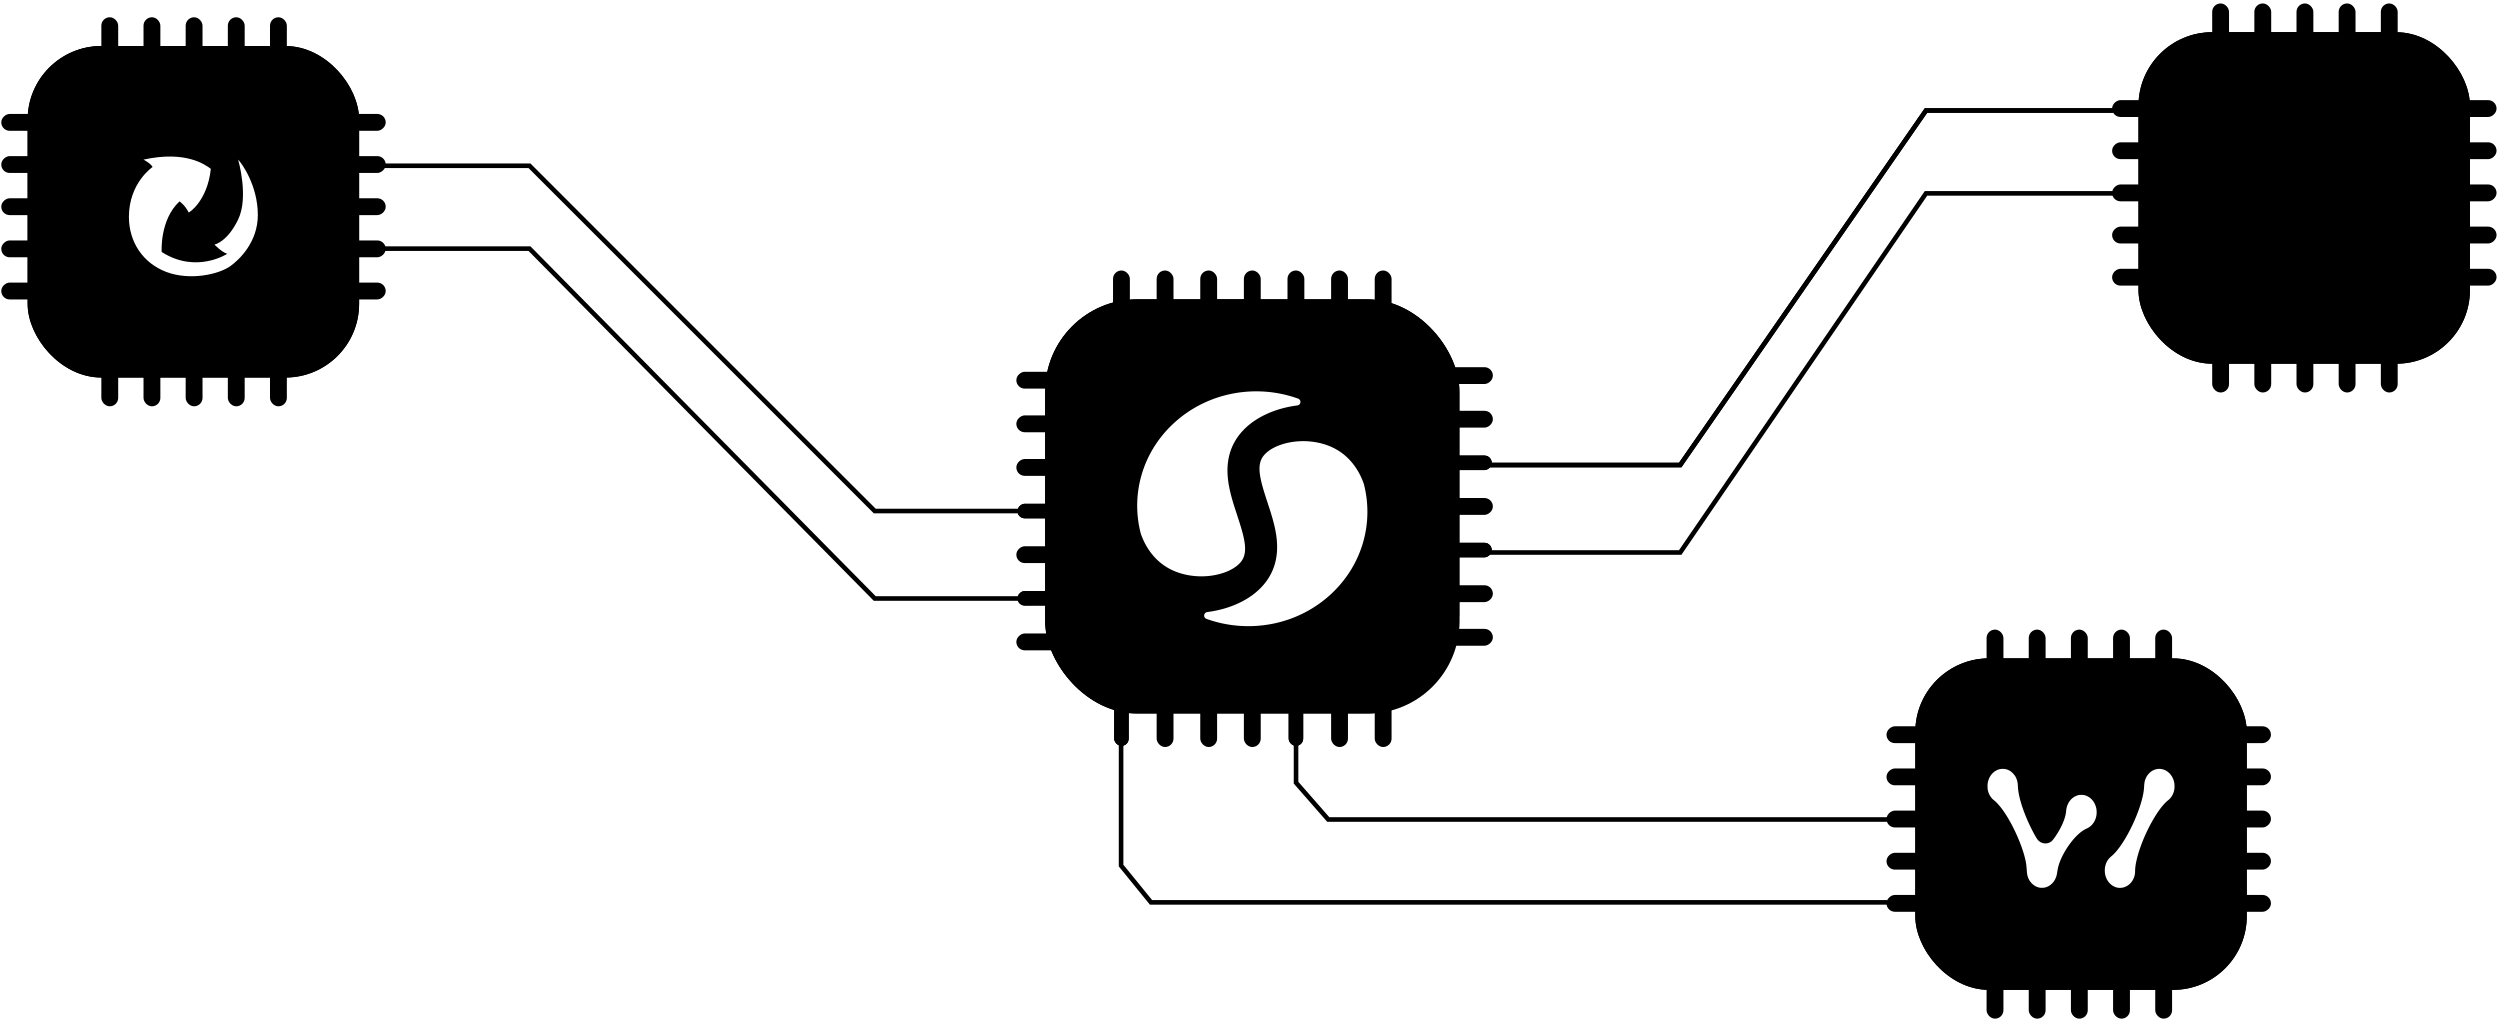 <svg xmlns="http://www.w3.org/2000/svg" width="543" height="222" fill="none"><path stroke="color(display-p3 .222 .182 .398)" d="M83 54h32l75 76h32"/><path stroke="color(display-p3 .222 .182 .398)" d="M83 36h32l75 75h32m237-87h-40.673l-53.383 77H323"/><path stroke="color(display-p3 .222 .182 .398)" d="M459 24h-40.673l-53.383 77H323"/><path stroke="color(display-p3 .222 .182 .398)" d="M459 42h-40.673l-53.383 78H323m-41.5 41v9l7 8H412"/><path stroke="color(display-p3 .222 .182 .398)" d="M243.5 161v27l6.5 8h160"/><rect width="3.158" height="12" x="242" y="59" fill="color(display-p3 .232 .192 .408)" stroke="color(display-p3 .271 .224 .474)" stroke-width=".5" rx="1.579"/><rect width="3.158" height="12" x="251.475" y="59" fill="color(display-p3 .232 .192 .408)" stroke="color(display-p3 .271 .224 .474)" stroke-width=".5" rx="1.579"/><rect width="3.158" height="12" x="260.947" y="59" fill="color(display-p3 .232 .192 .408)" stroke="color(display-p3 .271 .224 .474)" stroke-width=".5" rx="1.579"/><rect width="3.158" height="12" x="270.422" y="59" fill="color(display-p3 .232 .192 .408)" stroke="color(display-p3 .271 .224 .474)" stroke-width=".5" rx="1.579"/><rect width="3.158" height="12" x="279.895" y="59" fill="color(display-p3 .232 .192 .408)" stroke="color(display-p3 .271 .224 .474)" stroke-width=".5" rx="1.579"/><rect width="3.158" height="12" x="289.369" y="59" fill="color(display-p3 .232 .192 .408)" stroke="color(display-p3 .271 .224 .474)" stroke-width=".5" rx="1.579"/><rect width="3.158" height="12" x="298.842" y="59" fill="color(display-p3 .232 .192 .408)" stroke="color(display-p3 .271 .224 .474)" stroke-width=".5" rx="1.579"/><g clip-path="url(#a)"><rect width="3.158" height="12" x="242" y="150" fill="color(display-p3 .23 .192 .408)" stroke="color(display-p3 .271 .224 .474)" stroke-width=".5" rx="1.579"/><g filter="url(#b)"><ellipse cx="243.5" cy="160" fill="color(display-p3 .807 .768 1)" rx="4" ry="1.5" transform="rotate(90 243.5 160)"/></g></g><rect width="3.158" height="12" x="251.475" y="150" fill="color(display-p3 .23 .192 .408)" stroke="color(display-p3 .271 .224 .474)" stroke-width=".5" rx="1.579"/><rect width="3.158" height="12" x="260.947" y="150" fill="color(display-p3 .23 .192 .408)" stroke="color(display-p3 .271 .224 .474)" stroke-width=".5" rx="1.579"/><rect width="3.158" height="12" x="270.422" y="150" fill="color(display-p3 .23 .192 .408)" stroke="color(display-p3 .271 .224 .474)" stroke-width=".5" rx="1.579"/><g clip-path="url(#c)"><rect width="3.158" height="12" x="279.895" y="150" fill="color(display-p3 .23 .192 .408)" stroke="color(display-p3 .271 .224 .474)" stroke-width=".5" rx="1.579"/><g filter="url(#d)"><ellipse cx="281.5" cy="160" fill="color(display-p3 .807 .768 1)" rx="4" ry="1.5" transform="rotate(90 281.5 160)"/></g></g><rect width="3.158" height="12" x="289.369" y="150" fill="color(display-p3 .23 .192 .408)" stroke="color(display-p3 .271 .224 .474)" stroke-width=".5" rx="1.579"/><rect width="3.158" height="12" x="298.842" y="150" fill="color(display-p3 .23 .192 .408)" stroke="color(display-p3 .271 .224 .474)" stroke-width=".5" rx="1.579"/><rect width="3.158" height="12" x="324" y="80" fill="color(display-p3 .23 .192 .408)" stroke="color(display-p3 .271 .224 .474)" stroke-width=".5" rx="1.579" transform="rotate(90 324 80)"/><rect width="3.158" height="12" x="324" y="89.474" fill="color(display-p3 .23 .192 .408)" stroke="color(display-p3 .271 .224 .474)" stroke-width=".5" rx="1.579" transform="rotate(90 324 89.474)"/><g clip-path="url(#e)"><rect width="3.158" height="12" x="324" y="98.947" fill="color(display-p3 .23 .192 .408)" stroke="color(display-p3 .271 .224 .474)" stroke-width=".5" rx="1.579" transform="rotate(90 324 98.947)"/><g filter="url(#f)"><ellipse cx="322" cy="100.5" fill="color(display-p3 .807 .768 1)" rx="4" ry="1.5"/></g></g><rect width="3.158" height="12" x="324" y="108.421" fill="color(display-p3 .23 .192 .408)" stroke="color(display-p3 .271 .224 .474)" stroke-width=".5" rx="1.579" transform="rotate(90 324 108.421)"/><g clip-path="url(#g)"><rect width="3.158" height="12" x="324" y="117.895" fill="color(display-p3 .23 .192 .408)" stroke="color(display-p3 .271 .224 .474)" stroke-width=".5" rx="1.579" transform="rotate(90 324 117.895)"/><g filter="url(#h)"><ellipse cx="322" cy="119.5" fill="color(display-p3 .807 .768 1)" rx="4" ry="1.5"/></g></g><rect width="3.158" height="12" x="324" y="127.368" fill="color(display-p3 .23 .192 .408)" stroke="color(display-p3 .271 .224 .474)" stroke-width=".5" rx="1.579" transform="rotate(90 324 127.368)"/><rect width="3.158" height="12" x="324" y="136.842" fill="color(display-p3 .23 .192 .408)" stroke="color(display-p3 .271 .224 .474)" stroke-width=".5" rx="1.579" transform="rotate(90 324 136.842)"/><rect width="3.158" height="12" x="233" y="81" fill="color(display-p3 .23 .192 .408)" stroke="color(display-p3 .271 .224 .474)" stroke-width=".5" rx="1.579" transform="rotate(90 233 81)"/><rect width="3.158" height="12" x="233" y="90.474" fill="color(display-p3 .23 .192 .408)" stroke="color(display-p3 .271 .224 .474)" stroke-width=".5" rx="1.579" transform="rotate(90 233 90.474)"/><rect width="3.158" height="12" x="233" y="99.947" fill="color(display-p3 .23 .192 .408)" stroke="color(display-p3 .271 .224 .474)" stroke-width=".5" rx="1.579" transform="rotate(90 233 99.947)"/><g clip-path="url(#i)"><rect width="3.158" height="12" x="233" y="109.421" fill="color(display-p3 .23 .192 .408)" stroke="color(display-p3 .271 .224 .474)" stroke-width=".5" rx="1.579" transform="rotate(90 233 109.421)"/><g filter="url(#j)"><path fill="color(display-p3 .807 .768 1)" d="M227 111c0 .828-1.791 1.5-4 1.5s-4-.672-4-1.5 1.791-1.5 4-1.5 4 .672 4 1.5z"/></g></g><rect width="3.158" height="12" x="233" y="118.895" fill="color(display-p3 .23 .192 .408)" stroke="color(display-p3 .271 .224 .474)" stroke-width=".5" rx="1.579" transform="rotate(90 233 118.895)"/><g clip-path="url(#k)"><rect width="3.158" height="12" x="233" y="128.368" fill="color(display-p3 .23 .192 .408)" stroke="color(display-p3 .271 .224 .474)" stroke-width=".5" rx="1.579" transform="rotate(90 233 128.368)"/><g filter="url(#l)"><path fill="color(display-p3 .807 .768 1)" d="M227 130c0 .828-1.791 1.5-4 1.5s-4-.672-4-1.5 1.791-1.5 4-1.5 4 .672 4 1.5z"/></g></g><rect width="3.158" height="12" x="233" y="137.842" fill="color(display-p3 .23 .192 .408)" stroke="color(display-p3 .271 .224 .474)" stroke-width=".5" rx="1.579" transform="rotate(90 233 137.842)"/><g filter="url(#m)"><g clip-path="url(#n)"><rect width="90" height="90" x="227" y="65" fill="color(display-p3 .201 .153 .347)" rx="20"/><g filter="url(#o)" opacity=".8"><ellipse cx="57.619" cy="64.452" fill="color(display-p3 .207 .008 1)" rx="57.619" ry="64.452" transform="matrix(-.332 -.943 .952 -.305 220.521 183.812)"/></g><g filter="url(#p)" opacity=".8"><ellipse cx="236.753" cy="102.707" fill="color(display-p3 .467 .744 1)" rx="50.183" ry="51.828" transform="rotate(-122.813 236.753 102.707)"/></g><g filter="url(#q)" opacity=".8"><path fill="color(display-p3 .24 .225 1)" d="M336.838 42.715c29.849 20.878 7.116 126.004-4.427 119.096-7.042-4.215-15.367-39.865-37.472-55.142-14.132-9.767-39.431-2.64-55.545-1.632-41.321 2.584 67.345-83.375 97.444-62.322z"/></g><g clip-path="url(#r)"><rect width="82" height="82" x="231" y="69" fill="color(display-p3 .118 .094 .212)" rx="16"/><g filter="url(#s)"><path fill="color(display-p3 .51 .44 .86)" fill-opacity=".41" d="M245 57h55v20h-55z"/></g><g filter="url(#t)"><path fill="#fff" d="M268.596 120.951c-1.171 1.526-3.588 2.678-6.462 3.079-3.234.452-6.597-.115-9.226-1.553-3.701-2.025-5.395-5.46-6.117-7.533l-.019-.064c-2.13-8.183.139-17.207 6.8-23.605 7.397-7.105 18.16-9.007 27.354-5.703.79.284.661 1.388-.175 1.495l-.031.003c-2.539.333-4.891 1.015-6.987 2.031-2.333 1.128-4.212 2.602-5.583 4.376a11.939 11.939 0 0 0-2.222 4.719c-.326 1.453-.403 2.979-.234 4.671.277 2.752 1.165 5.448 2.023 8.056 1.601 4.863 2.459 7.963.879 10.028z"/></g><g filter="url(#u)"><path fill="#fff" d="M275.403 99.05c1.171-1.526 3.588-2.678 6.462-3.08 3.234-.451 6.597.115 9.225 1.553 3.702 2.026 5.396 5.46 6.118 7.533l.018.065c2.131 8.182-.138 17.206-6.8 23.605-7.396 7.105-18.159 9.006-27.354 5.702-.79-.283-.66-1.388.176-1.494l.03-.003c2.54-.334 4.891-1.016 6.988-2.032 2.333-1.128 4.212-2.601 5.583-4.376a11.936 11.936 0 0 0 2.222-4.718c.326-1.453.403-2.98.234-4.672-.277-2.752-1.165-5.448-2.023-8.055-1.601-4.863-2.459-7.967-.879-10.028z"/></g></g></g></g><rect width="3.158" height="12" x="62.053" y="88" fill="color(display-p3 .193 .16 .34)" stroke="color(display-p3 .23 .192 .408)" stroke-width=".5" rx="1.579" transform="rotate(-180 62.053 88)"/><rect width="3.158" height="12" x="52.895" y="88" fill="color(display-p3 .193 .16 .34)" stroke="color(display-p3 .23 .192 .408)" stroke-width=".5" rx="1.579" transform="rotate(-180 52.895 88)"/><rect width="3.158" height="12" x="43.737" y="88" fill="color(display-p3 .193 .16 .34)" stroke="color(display-p3 .23 .192 .408)" stroke-width=".5" rx="1.579" transform="rotate(-180 43.737 88)"/><rect width="3.158" height="12" x="34.579" y="88" fill="color(display-p3 .193 .16 .34)" stroke="color(display-p3 .23 .192 .408)" stroke-width=".5" rx="1.579" transform="rotate(-180 34.58 88)"/><rect width="3.158" height="12" x="25.421" y="88" fill="color(display-p3 .193 .16 .34)" stroke="color(display-p3 .23 .192 .408)" stroke-width=".5" rx="1.579" transform="rotate(-180 25.421 88)"/><rect width="3.158" height="12" x="62.053" y="16" fill="color(display-p3 .193 .16 .34)" stroke="color(display-p3 .23 .192 .408)" stroke-width=".5" rx="1.579" transform="rotate(-180 62.053 16)"/><rect width="3.158" height="12" x="52.895" y="16" fill="color(display-p3 .193 .16 .34)" stroke="color(display-p3 .23 .192 .408)" stroke-width=".5" rx="1.579" transform="rotate(-180 52.895 16)"/><rect width="3.158" height="12" x="43.737" y="16" fill="color(display-p3 .193 .16 .34)" stroke="color(display-p3 .23 .192 .408)" stroke-width=".5" rx="1.579" transform="rotate(-180 43.737 16)"/><rect width="3.158" height="12" x="34.579" y="16" fill="color(display-p3 .193 .16 .34)" stroke="color(display-p3 .23 .192 .408)" stroke-width=".5" rx="1.579" transform="rotate(-180 34.58 16)"/><rect width="3.158" height="12" x="25.421" y="16" fill="color(display-p3 .193 .16 .34)" stroke="color(display-p3 .23 .192 .408)" stroke-width=".5" rx="1.579" transform="rotate(-180 25.421 16)"/><rect width="3.158" height="12" x="83.526" y="25" fill="color(display-p3 .193 .16 .34)" stroke="color(display-p3 .23 .192 .408)" stroke-width=".5" rx="1.579" transform="rotate(90 83.526 25)"/><rect width="3.158" height="12" x="83.526" y="34.158" fill="color(display-p3 .193 .16 .34)" stroke="color(display-p3 .23 .192 .408)" stroke-width=".5" rx="1.579" transform="rotate(90 83.526 34.158)"/><rect width="3.158" height="12" x="83.526" y="43.316" fill="color(display-p3 .193 .16 .34)" stroke="color(display-p3 .23 .192 .408)" stroke-width=".5" rx="1.579" transform="rotate(90 83.526 43.316)"/><rect width="3.158" height="12" x="83.526" y="52.474" fill="color(display-p3 .193 .16 .34)" stroke="color(display-p3 .23 .192 .408)" stroke-width=".5" rx="1.579" transform="rotate(90 83.526 52.474)"/><rect width="3.158" height="12" x="83.526" y="61.631" fill="color(display-p3 .193 .16 .34)" stroke="color(display-p3 .23 .192 .408)" stroke-width=".5" rx="1.579" transform="rotate(90 83.526 61.631)"/><rect width="3.158" height="12" x="12.526" y="25" fill="color(display-p3 .193 .16 .34)" stroke="color(display-p3 .23 .192 .408)" stroke-width=".5" rx="1.579" transform="rotate(90 12.526 25)"/><rect width="3.158" height="12" x="12.526" y="34.158" fill="color(display-p3 .193 .16 .34)" stroke="color(display-p3 .23 .192 .408)" stroke-width=".5" rx="1.579" transform="rotate(90 12.526 34.158)"/><rect width="3.158" height="12" x="12.526" y="43.316" fill="color(display-p3 .193 .16 .34)" stroke="color(display-p3 .23 .192 .408)" stroke-width=".5" rx="1.579" transform="rotate(90 12.526 43.316)"/><rect width="3.158" height="12" x="12.526" y="52.474" fill="color(display-p3 .193 .16 .34)" stroke="color(display-p3 .23 .192 .408)" stroke-width=".5" rx="1.579" transform="rotate(90 12.526 52.474)"/><rect width="3.158" height="12" x="12.526" y="61.631" fill="color(display-p3 .193 .16 .34)" stroke="color(display-p3 .23 .192 .408)" stroke-width=".5" rx="1.579" transform="rotate(90 12.526 61.631)"/><g filter="url(#v)"><g clip-path="url(#w)"><rect width="72" height="72" x="6" y="10" fill="color(display-p3 .118 .094 .212)" rx="16"/><circle cx="42" cy="46" r="20" fill="color(display-p3 .028 .612 .863)"/><path fill="#fff" fill-rule="evenodd" d="M45.792 36.675c-1.258-.962-5.535-4.011-14.629-2.005 0 0 1.582.802 1.977 1.604 0 0-5.14 3.425-5.14 10.832 0 5.511 3.098 10.07 8.153 11.97 5.056 1.9 11.32.57 13.916-1.299C51.937 56.433 56 52.617 56 46.705c0-6.42-3.486-11.233-4.277-12.035 0 0 2.373 8.088 0 13.008-2.372 4.92-5.14 5.446-5.14 5.446s1.51 1.604 2.768 2.005c0 0-6.722 4.413-14.234-.4 0 0-.468-6.981 3.881-10.993 0 0 1.187.802 1.977 2.407 0 .133 4.063-2.407 4.817-9.468z" clip-rule="evenodd"/><g filter="url(#x)"><path fill="color(display-p3 .51 .44 .86)" fill-opacity=".41" d="M17.2.4h44v16h-44z"/></g></g><rect width="70.4" height="70.4" x="6.8" y="10.8" stroke="color(display-p3 .447 .361 .718)" stroke-width="1.6" rx="15.2"/></g><rect width="3.158" height="12" x="520.526" y="85" fill="color(display-p3 .193 .16 .34)" stroke="color(display-p3 .23 .192 .408)" stroke-width=".5" rx="1.579" transform="rotate(-180 520.526 85)"/><rect width="3.158" height="12" x="511.369" y="85" fill="color(display-p3 .193 .16 .34)" stroke="color(display-p3 .23 .192 .408)" stroke-width=".5" rx="1.579" transform="rotate(-180 511.369 85)"/><rect width="3.158" height="12" x="502.21" y="85" fill="color(display-p3 .193 .16 .34)" stroke="color(display-p3 .23 .192 .408)" stroke-width=".5" rx="1.579" transform="rotate(-180 502.21 85)"/><rect width="3.158" height="12" x="493.053" y="85" fill="color(display-p3 .193 .16 .34)" stroke="color(display-p3 .23 .192 .408)" stroke-width=".5" rx="1.579" transform="rotate(-180 493.053 85)"/><rect width="3.158" height="12" x="483.895" y="85" fill="color(display-p3 .193 .16 .34)" stroke="color(display-p3 .23 .192 .408)" stroke-width=".5" rx="1.579" transform="rotate(-180 483.895 85)"/><rect width="3.158" height="12" x="520.526" y="13" fill="color(display-p3 .193 .16 .34)" stroke="color(display-p3 .23 .192 .408)" stroke-width=".5" rx="1.579" transform="rotate(-180 520.526 13)"/><rect width="3.158" height="12" x="511.369" y="13" fill="color(display-p3 .193 .16 .34)" stroke="color(display-p3 .23 .192 .408)" stroke-width=".5" rx="1.579" transform="rotate(-180 511.369 13)"/><rect width="3.158" height="12" x="502.21" y="13" fill="color(display-p3 .193 .16 .34)" stroke="color(display-p3 .23 .192 .408)" stroke-width=".5" rx="1.579" transform="rotate(-180 502.21 13)"/><rect width="3.158" height="12" x="493.053" y="13" fill="color(display-p3 .193 .16 .34)" stroke="color(display-p3 .23 .192 .408)" stroke-width=".5" rx="1.579" transform="rotate(-180 493.053 13)"/><rect width="3.158" height="12" x="483.895" y="13" fill="color(display-p3 .193 .16 .34)" stroke="color(display-p3 .23 .192 .408)" stroke-width=".5" rx="1.579" transform="rotate(-180 483.895 13)"/><rect width="3.158" height="12" x="542" y="22" fill="color(display-p3 .193 .16 .34)" stroke="color(display-p3 .23 .192 .408)" stroke-width=".5" rx="1.579" transform="rotate(90 542 22)"/><rect width="3.158" height="12" x="542" y="31.158" fill="color(display-p3 .193 .16 .34)" stroke="color(display-p3 .23 .192 .408)" stroke-width=".5" rx="1.579" transform="rotate(90 542 31.158)"/><rect width="3.158" height="12" x="542" y="40.316" fill="color(display-p3 .193 .16 .34)" stroke="color(display-p3 .23 .192 .408)" stroke-width=".5" rx="1.579" transform="rotate(90 542 40.316)"/><rect width="3.158" height="12" x="542" y="49.474" fill="color(display-p3 .193 .16 .34)" stroke="color(display-p3 .23 .192 .408)" stroke-width=".5" rx="1.579" transform="rotate(90 542 49.474)"/><rect width="3.158" height="12" x="542" y="58.631" fill="color(display-p3 .193 .16 .34)" stroke="color(display-p3 .23 .192 .408)" stroke-width=".5" rx="1.579" transform="rotate(90 542 58.631)"/><rect width="3.158" height="12" x="471" y="22" fill="color(display-p3 .193 .16 .34)" stroke="color(display-p3 .23 .192 .408)" stroke-width=".5" rx="1.579" transform="rotate(90 471 22)"/><rect width="3.158" height="12" x="471" y="31.158" fill="color(display-p3 .193 .16 .34)" stroke="color(display-p3 .23 .192 .408)" stroke-width=".5" rx="1.579" transform="rotate(90 471 31.158)"/><rect width="3.158" height="12" x="471" y="40.316" fill="color(display-p3 .193 .16 .34)" stroke="color(display-p3 .23 .192 .408)" stroke-width=".5" rx="1.579" transform="rotate(90 471 40.316)"/><rect width="3.158" height="12" x="471" y="49.474" fill="color(display-p3 .193 .16 .34)" stroke="color(display-p3 .23 .192 .408)" stroke-width=".5" rx="1.579" transform="rotate(90 471 49.474)"/><rect width="3.158" height="12" x="471" y="58.631" fill="color(display-p3 .193 .16 .34)" stroke="color(display-p3 .23 .192 .408)" stroke-width=".5" rx="1.579" transform="rotate(90 471 58.631)"/><g filter="url(#y)"><g clip-path="url(#z)"><rect width="72" height="72" x="464.474" y="7" fill="color(display-p3 .118 .094 .212)" rx="16"/><g filter="url(#A)"><path fill="color(display-p3 .51 .44 .86)" fill-opacity=".41" d="M475.674-2.6h44v16h-44z"/></g><path fill="color(display-p3 .408 .769 .529)" fill-rule="evenodd" d="M520 43c0 11.046-8.954 20-20 20s-20-8.954-20-20 8.954-20 20-20 20 8.954 20 20zm-18.149-13.864c-.006.43 0 .86 0 1.289H510c-.081.517-.353 3.01-.879 3.222-.084.032-3.061.071-7.452.065h-7.331c-1.203.511-1.748 1.587-2 2.835-.121.58-.121 2.128 0 2.707.321 1.605.794 2.334 1.636 2.772l.243.128 4.847.065c2.665.006 4.883.039 4.907.064.268.287-.513 2.83-.606 3.223h-4.968c-2.281-.012-5.202.55-7.089-1.096-1.568-1.385-2.423-3.687-2.423-6.51 0-1.48.176-2.674.606-3.802.619-1.618 2.219-3.673 4.157-3.673h5.234v-1.29h2.969zm-2.969 23.652h2.969V51.5c5.122 0 8.119-2.269 8.119-7.476 0-2.832-1.071-6.63-4.181-7.477-.23-.058-1.595-.11-5.332-.128h-5.404l.909 3.222s1.164.058 3.829.064l4.847.065.242.129c.842.438 1.315 1.167 1.636 2.771.121.58.121 2.127 0 2.707-.251 1.249-.797 2.324-1.999 2.836l-5.453-.065c-2.453 0-8.846.071-8.846.071v8.765h3.332v-5.478l5.332-.006c0 .43.005.859 0 1.288z" clip-rule="evenodd"/></g><rect width="70.4" height="70.4" x="465.274" y="7.8" stroke="color(display-p3 .447 .361 .718)" stroke-width="1.6" rx="15.2"/></g><rect width="3.158" height="12" x="471.526" y="221" fill="color(display-p3 .193 .16 .34)" stroke="color(display-p3 .23 .192 .408)" stroke-width=".5" rx="1.579" transform="rotate(-180 471.526 221)"/><rect width="3.158" height="12" x="462.369" y="221" fill="color(display-p3 .193 .16 .34)" stroke="color(display-p3 .23 .192 .408)" stroke-width=".5" rx="1.579" transform="rotate(-180 462.369 221)"/><rect width="3.158" height="12" x="453.21" y="221" fill="color(display-p3 .193 .16 .34)" stroke="color(display-p3 .23 .192 .408)" stroke-width=".5" rx="1.579" transform="rotate(-180 453.21 221)"/><rect width="3.158" height="12" x="444.053" y="221" fill="color(display-p3 .193 .16 .34)" stroke="color(display-p3 .23 .192 .408)" stroke-width=".5" rx="1.579" transform="rotate(-180 444.053 221)"/><rect width="3.158" height="12" x="434.895" y="221" fill="color(display-p3 .193 .16 .34)" stroke="color(display-p3 .23 .192 .408)" stroke-width=".5" rx="1.579" transform="rotate(-180 434.895 221)"/><rect width="3.158" height="12" x="471.526" y="149" fill="color(display-p3 .193 .16 .34)" stroke="color(display-p3 .23 .192 .408)" stroke-width=".5" rx="1.579" transform="rotate(-180 471.526 149)"/><rect width="3.158" height="12" x="462.369" y="149" fill="color(display-p3 .193 .16 .34)" stroke="color(display-p3 .23 .192 .408)" stroke-width=".5" rx="1.579" transform="rotate(-180 462.369 149)"/><rect width="3.158" height="12" x="453.21" y="149" fill="color(display-p3 .193 .16 .34)" stroke="color(display-p3 .23 .192 .408)" stroke-width=".5" rx="1.579" transform="rotate(-180 453.21 149)"/><rect width="3.158" height="12" x="444.053" y="149" fill="color(display-p3 .193 .16 .34)" stroke="color(display-p3 .23 .192 .408)" stroke-width=".5" rx="1.579" transform="rotate(-180 444.053 149)"/><rect width="3.158" height="12" x="434.895" y="149" fill="color(display-p3 .193 .16 .34)" stroke="color(display-p3 .23 .192 .408)" stroke-width=".5" rx="1.579" transform="rotate(-180 434.895 149)"/><rect width="3.158" height="12" x="493" y="158" fill="color(display-p3 .193 .16 .34)" stroke="color(display-p3 .23 .192 .408)" stroke-width=".5" rx="1.579" transform="rotate(90 493 158)"/><rect width="3.158" height="12" x="493" y="167.158" fill="color(display-p3 .193 .16 .34)" stroke="color(display-p3 .23 .192 .408)" stroke-width=".5" rx="1.579" transform="rotate(90 493 167.158)"/><rect width="3.158" height="12" x="493" y="176.316" fill="color(display-p3 .193 .16 .34)" stroke="color(display-p3 .23 .192 .408)" stroke-width=".5" rx="1.579" transform="rotate(90 493 176.316)"/><rect width="3.158" height="12" x="493" y="185.474" fill="color(display-p3 .193 .16 .34)" stroke="color(display-p3 .23 .192 .408)" stroke-width=".5" rx="1.579" transform="rotate(90 493 185.474)"/><rect width="3.158" height="12" x="493" y="194.631" fill="color(display-p3 .193 .16 .34)" stroke="color(display-p3 .23 .192 .408)" stroke-width=".5" rx="1.579" transform="rotate(90 493 194.631)"/><rect width="3.158" height="12" x="422" y="158" fill="color(display-p3 .193 .16 .34)" stroke="color(display-p3 .23 .192 .408)" stroke-width=".5" rx="1.579" transform="rotate(90 422 158)"/><rect width="3.158" height="12" x="422" y="167.158" fill="color(display-p3 .193 .16 .34)" stroke="color(display-p3 .23 .192 .408)" stroke-width=".5" rx="1.579" transform="rotate(90 422 167.158)"/><rect width="3.158" height="12" x="422" y="176.316" fill="color(display-p3 .193 .16 .34)" stroke="color(display-p3 .23 .192 .408)" stroke-width=".5" rx="1.579" transform="rotate(90 422 176.316)"/><rect width="3.158" height="12" x="422" y="185.474" fill="color(display-p3 .193 .16 .34)" stroke="color(display-p3 .23 .192 .408)" stroke-width=".5" rx="1.579" transform="rotate(90 422 185.474)"/><rect width="3.158" height="12" x="422" y="194.631" fill="color(display-p3 .193 .16 .34)" stroke="color(display-p3 .23 .192 .408)" stroke-width=".5" rx="1.579" transform="rotate(90 422 194.631)"/><g filter="url(#B)"><g clip-path="url(#C)"><rect width="72" height="72" x="416" y="143" fill="color(display-p3 .118 .094 .212)" rx="16"/><g filter="url(#D)"><path fill="color(display-p3 .51 .44 .86)" fill-opacity=".41" d="M427.2 133.4h44v16h-44z"/></g><path fill="#fff" d="M460.095 192.83c-.76-.1-1.481-.511-2.014-1.148-.61-.728-.917-1.604-.917-2.611 0-.46.036-.744.149-1.147.229-.819.619-1.4 1.339-1.995 2.186-1.806 5.13-7.187 6.44-11.772.369-1.289.555-2.284.603-3.216.03-.603.088-1.049.177-1.37.333-1.202 1.219-2.143 2.311-2.455a2.935 2.935 0 0 1 2.327.303c.953.553 1.612 1.599 1.768 2.805a5.071 5.071 0 0 1-.034 1.355c-.146.716-.423 1.292-.87 1.804a3.495 3.495 0 0 1-.407.394c-.694.528-1.53 1.49-2.325 2.674-2.035 3.028-3.877 7.218-4.593 10.45-.216.973-.307 1.689-.309 2.442-.003.71-.262 1.501-.69 2.107a3.28 3.28 0 0 1-1.935 1.327 3.58 3.58 0 0 1-1.02.053zm-17.119-.04c-1.23-.24-2.246-1.24-2.594-2.553-.087-.328-.12-.554-.157-1.084-.085-1.187-.153-1.712-.32-2.443-.576-2.526-1.946-5.875-3.52-8.604-.772-1.339-1.46-2.342-2.196-3.199-.423-.493-.714-.784-1.054-1.054-.327-.26-.498-.432-.701-.711a3.747 3.747 0 0 1-.655-1.454c-.063-.27-.074-.375-.084-.774-.016-.636.046-1.059.233-1.581.411-1.148 1.293-1.986 2.382-2.264.323-.082.985-.09 1.312-.015.673.155 1.222.492 1.71 1.05.307.35.495.651.638 1.019.209.534.284.928.315 1.655.076 1.806.761 4.292 1.953 7.09.759 1.782 1.967 4.094 2.387 4.568.399.451.932.717 1.507.751a2.1 2.1 0 0 0 1.522-.514c.276-.238.983-1.243 1.496-2.129.955-1.647 1.514-3.161 1.613-4.368.146-1.774 1.176-3.103 2.693-3.476.153-.038.301-.049.64-.048.39.001.47.01.707.073 1.305.351 2.257 1.463 2.534 2.961.069.371.074 1.028.01 1.403a4.008 4.008 0 0 1-.865 1.93c-.37.443-.747.717-1.37.998-1.479.666-3.316 2.64-4.689 5.037-.842 1.472-1.349 2.804-1.543 4.058-.157 1.01-.211 1.23-.416 1.676a3.53 3.53 0 0 1-.641.978c-.494.547-1.087.892-1.75 1.021-.27.052-.838.053-1.097.003z"/></g><rect width="70.4" height="70.4" x="416.8" y="143.8" stroke="color(display-p3 .447 .361 .718)" stroke-width="1.6" rx="15.2"/></g><defs><filter id="b" width="7" height="12" x="240" y="154" color-interpolation-filters="sRGB" filterUnits="userSpaceOnUse"><feFlood flood-opacity="0" result="BackgroundImageFix"/><feBlend in="SourceGraphic" in2="BackgroundImageFix" result="shape"/><feGaussianBlur result="effect1_foregroundBlur_85_10602" stdDeviation="1"/></filter><filter id="d" width="7" height="12" x="278" y="154" color-interpolation-filters="sRGB" filterUnits="userSpaceOnUse"><feFlood flood-opacity="0" result="BackgroundImageFix"/><feBlend in="SourceGraphic" in2="BackgroundImageFix" result="shape"/><feGaussianBlur result="effect1_foregroundBlur_85_10602" stdDeviation="1"/></filter><filter id="f" width="12" height="7" x="316" y="97" color-interpolation-filters="sRGB" filterUnits="userSpaceOnUse"><feFlood flood-opacity="0" result="BackgroundImageFix"/><feBlend in="SourceGraphic" in2="BackgroundImageFix" result="shape"/><feGaussianBlur result="effect1_foregroundBlur_85_10602" stdDeviation="1"/></filter><filter id="h" width="12" height="7" x="316" y="116" color-interpolation-filters="sRGB" filterUnits="userSpaceOnUse"><feFlood flood-opacity="0" result="BackgroundImageFix"/><feBlend in="SourceGraphic" in2="BackgroundImageFix" result="shape"/><feGaussianBlur result="effect1_foregroundBlur_85_10602" stdDeviation="1"/></filter><filter id="j" width="12" height="7" x="217" y="107.5" color-interpolation-filters="sRGB" filterUnits="userSpaceOnUse"><feFlood flood-opacity="0" result="BackgroundImageFix"/><feBlend in="SourceGraphic" in2="BackgroundImageFix" result="shape"/><feGaussianBlur result="effect1_foregroundBlur_85_10602" stdDeviation="1"/></filter><filter id="l" width="12" height="7" x="217" y="126.5" color-interpolation-filters="sRGB" filterUnits="userSpaceOnUse"><feFlood flood-opacity="0" result="BackgroundImageFix"/><feBlend in="SourceGraphic" in2="BackgroundImageFix" result="shape"/><feGaussianBlur result="effect1_foregroundBlur_85_10602" stdDeviation="1"/></filter><filter id="m" width="94" height="94" x="225" y="63" color-interpolation-filters="sRGB" filterUnits="userSpaceOnUse"><feFlood flood-opacity="0" result="BackgroundImageFix"/><feColorMatrix in="SourceAlpha" result="hardAlpha" values="0 0 0 0 0 0 0 0 0 0 0 0 0 0 0 0 0 0 127 0"/><feMorphology in="SourceAlpha" operator="dilate" radius="2" result="effect1_dropShadow_85_10602"/><feOffset/><feComposite in2="hardAlpha" operator="out"/><feColorMatrix values="0 0 0 0 0.631 0 0 0 0 0.569 0 0 0 0 0.812 0 0 0 0.15 0"/><feBlend in2="BackgroundImageFix" result="effect1_dropShadow_85_10602"/><feBlend in="SourceGraphic" in2="effect1_dropShadow_85_10602" result="shape"/></filter><filter id="o" width="215.372" height="202.374" x="155.09" y="8.619" color-interpolation-filters="sRGB" filterUnits="userSpaceOnUse"><feFlood flood-opacity="0" result="BackgroundImageFix"/><feBlend in="SourceGraphic" in2="BackgroundImageFix" result="shape"/><feGaussianBlur result="effect1_foregroundBlur_85_10602" stdDeviation="21.688"/></filter><filter id="p" width="189.465" height="188.104" x="142.021" y="8.655" color-interpolation-filters="sRGB" filterUnits="userSpaceOnUse"><feFlood flood-opacity="0" result="BackgroundImageFix"/><feBlend in="SourceGraphic" in2="BackgroundImageFix" result="shape"/><feGaussianBlur result="effect1_foregroundBlur_85_10602" stdDeviation="21.688"/></filter><filter id="q" width="208.22" height="209.495" x="186.763" y="-3.983" color-interpolation-filters="sRGB" filterUnits="userSpaceOnUse"><feFlood flood-opacity="0" result="BackgroundImageFix"/><feBlend in="SourceGraphic" in2="BackgroundImageFix" result="shape"/><feGaussianBlur result="effect1_foregroundBlur_85_10602" stdDeviation="21.688"/></filter><filter id="s" width="127" height="92" x="209" y="21" color-interpolation-filters="sRGB" filterUnits="userSpaceOnUse"><feFlood flood-opacity="0" result="BackgroundImageFix"/><feBlend in="SourceGraphic" in2="BackgroundImageFix" result="shape"/><feGaussianBlur result="effect1_foregroundBlur_85_10602" stdDeviation="18"/></filter><filter id="t" width="36.456" height="41.183" x="245.999" y="83.999" color-interpolation-filters="sRGB" filterUnits="userSpaceOnUse"><feFlood flood-opacity="0" result="BackgroundImageFix"/><feBlend in="SourceGraphic" in2="BackgroundImageFix" result="shape"/><feColorMatrix in="SourceAlpha" result="hardAlpha" values="0 0 0 0 0 0 0 0 0 0 0 0 0 0 0 0 0 0 127 0"/><feOffset dx="1" dy="1"/><feGaussianBlur stdDeviation=".5"/><feComposite in2="hardAlpha" k2="-1" k3="1" operator="arithmetic"/><feColorMatrix values="0 0 0 0 0 0 0 0 0 0 0 0 0 0 0 0 0 0 0.25 0"/><feBlend in2="shape" result="effect1_innerShadow_85_10602"/></filter><filter id="u" width="36.456" height="40.183" x="261.545" y="95.818" color-interpolation-filters="sRGB" filterUnits="userSpaceOnUse"><feFlood flood-opacity="0" result="BackgroundImageFix"/><feBlend in="SourceGraphic" in2="BackgroundImageFix" result="shape"/><feColorMatrix in="SourceAlpha" result="hardAlpha" values="0 0 0 0 0 0 0 0 0 0 0 0 0 0 0 0 0 0 127 0"/><feOffset dx="-1"/><feGaussianBlur stdDeviation=".5"/><feComposite in2="hardAlpha" k2="-1" k3="1" operator="arithmetic"/><feColorMatrix values="0 0 0 0 0 0 0 0 0 0 0 0 0 0 0 0 0 0 0.25 0"/><feBlend in2="shape" result="effect1_innerShadow_85_10602"/></filter><filter id="v" width="76" height="76" x="4" y="8" color-interpolation-filters="sRGB" filterUnits="userSpaceOnUse"><feFlood flood-opacity="0" result="BackgroundImageFix"/><feColorMatrix in="SourceAlpha" result="hardAlpha" values="0 0 0 0 0 0 0 0 0 0 0 0 0 0 0 0 0 0 127 0"/><feMorphology in="SourceAlpha" operator="dilate" radius="2" result="effect1_dropShadow_85_10602"/><feOffset/><feComposite in2="hardAlpha" operator="out"/><feColorMatrix values="0 0 0 0 0.631 0 0 0 0 0.569 0 0 0 0 0.812 0 0 0 0.15 0"/><feBlend in2="BackgroundImageFix" result="effect1_dropShadow_85_10602"/><feBlend in="SourceGraphic" in2="effect1_dropShadow_85_10602" result="shape"/></filter><filter id="x" width="101.6" height="73.6" x="-11.6" y="-28.4" color-interpolation-filters="sRGB" filterUnits="userSpaceOnUse"><feFlood flood-opacity="0" result="BackgroundImageFix"/><feBlend in="SourceGraphic" in2="BackgroundImageFix" result="shape"/><feGaussianBlur result="effect1_foregroundBlur_85_10602" stdDeviation="14.4"/></filter><filter id="y" width="76" height="76" x="462.474" y="5" color-interpolation-filters="sRGB" filterUnits="userSpaceOnUse"><feFlood flood-opacity="0" result="BackgroundImageFix"/><feColorMatrix in="SourceAlpha" result="hardAlpha" values="0 0 0 0 0 0 0 0 0 0 0 0 0 0 0 0 0 0 127 0"/><feMorphology in="SourceAlpha" operator="dilate" radius="2" result="effect1_dropShadow_85_10602"/><feOffset/><feComposite in2="hardAlpha" operator="out"/><feColorMatrix values="0 0 0 0 0.631 0 0 0 0 0.569 0 0 0 0 0.812 0 0 0 0.15 0"/><feBlend in2="BackgroundImageFix" result="effect1_dropShadow_85_10602"/><feBlend in="SourceGraphic" in2="effect1_dropShadow_85_10602" result="shape"/></filter><filter id="A" width="101.6" height="73.6" x="446.874" y="-31.4" color-interpolation-filters="sRGB" filterUnits="userSpaceOnUse"><feFlood flood-opacity="0" result="BackgroundImageFix"/><feBlend in="SourceGraphic" in2="BackgroundImageFix" result="shape"/><feGaussianBlur result="effect1_foregroundBlur_85_10602" stdDeviation="14.4"/></filter><filter id="B" width="76" height="76" x="414" y="141" color-interpolation-filters="sRGB" filterUnits="userSpaceOnUse"><feFlood flood-opacity="0" result="BackgroundImageFix"/><feColorMatrix in="SourceAlpha" result="hardAlpha" values="0 0 0 0 0 0 0 0 0 0 0 0 0 0 0 0 0 0 127 0"/><feMorphology in="SourceAlpha" operator="dilate" radius="2" result="effect1_dropShadow_85_10602"/><feOffset/><feComposite in2="hardAlpha" operator="out"/><feColorMatrix values="0 0 0 0 0.631 0 0 0 0 0.569 0 0 0 0 0.812 0 0 0 0.15 0"/><feBlend in2="BackgroundImageFix" result="effect1_dropShadow_85_10602"/><feBlend in="SourceGraphic" in2="effect1_dropShadow_85_10602" result="shape"/></filter><filter id="D" width="101.6" height="73.6" x="398.4" y="104.6" color-interpolation-filters="sRGB" filterUnits="userSpaceOnUse"><feFlood flood-opacity="0" result="BackgroundImageFix"/><feBlend in="SourceGraphic" in2="BackgroundImageFix" result="shape"/><feGaussianBlur result="effect1_foregroundBlur_85_10602" stdDeviation="14.4"/></filter><clipPath id="a"><rect width="3.158" height="12" x="242" y="150" fill="#fff" rx="1.579"/></clipPath><clipPath id="c"><rect width="3.158" height="12" x="279.895" y="150" fill="#fff" rx="1.579"/></clipPath><clipPath id="e"><rect width="3.158" height="12" x="324" y="98.947" fill="#fff" rx="1.579" transform="rotate(90 324 98.947)"/></clipPath><clipPath id="g"><rect width="3.158" height="12" x="324" y="117.895" fill="#fff" rx="1.579" transform="rotate(90 324 117.895)"/></clipPath><clipPath id="i"><rect width="3.158" height="12" x="233" y="109.421" fill="#fff" rx="1.579" transform="rotate(90 233 109.421)"/></clipPath><clipPath id="k"><rect width="3.158" height="12" x="233" y="128.368" fill="#fff" rx="1.579" transform="rotate(90 233 128.368)"/></clipPath><clipPath id="n"><rect width="90" height="90" x="227" y="65" fill="#fff" rx="20"/></clipPath><clipPath id="r"><rect width="82" height="82" x="231" y="69" fill="#fff" rx="16"/></clipPath><clipPath id="w"><rect width="72" height="72" x="6" y="10" fill="#fff" rx="16"/></clipPath><clipPath id="z"><rect width="72" height="72" x="464.474" y="7" fill="#fff" rx="16"/></clipPath><clipPath id="C"><rect width="72" height="72" x="416" y="143" fill="#fff" rx="16"/></clipPath></defs></svg>